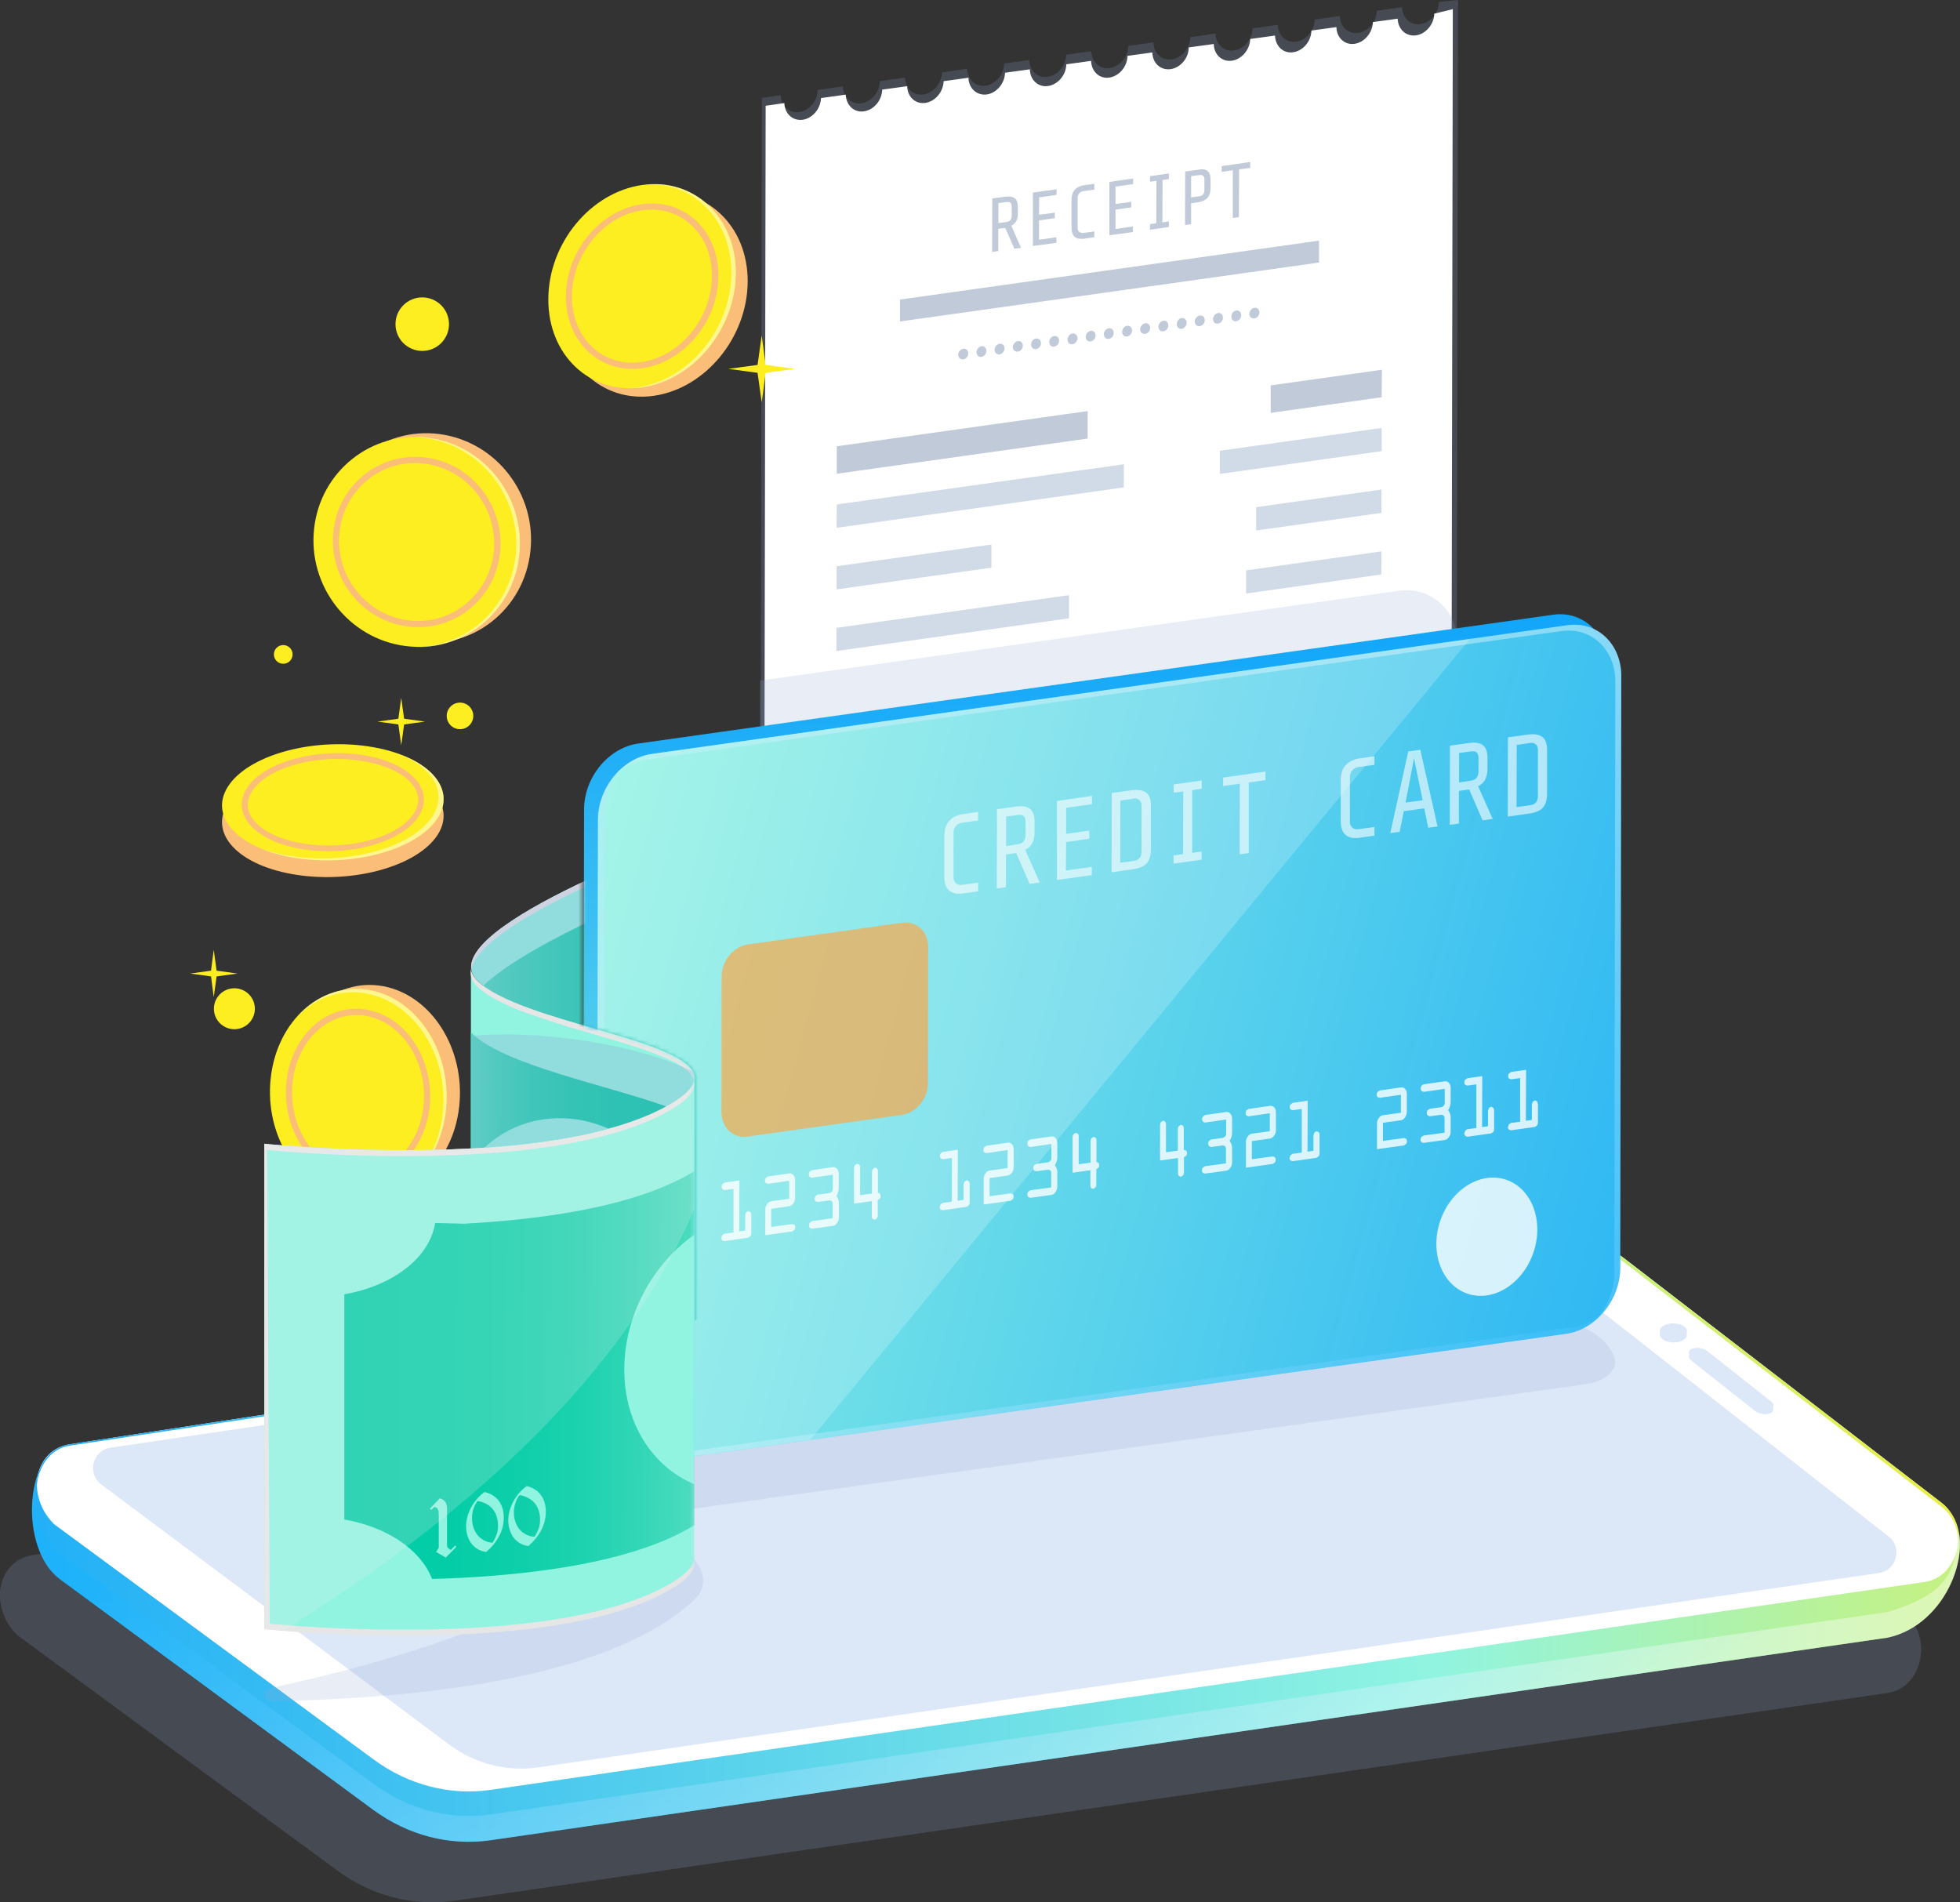 <svg xmlns="http://www.w3.org/2000/svg" width="476" height="462" viewBox="0 0 476 462" fill="none"><rect x="0" y="0" width="476" height="462" fill="#333333" stroke="none"/><g clip-path="url(#clip0_1014_1929)"><path opacity="0.2" d="M110.353 461.607L458.422 411.146C466.928 409.925 469.589 397.321 462.479 391.869L385.537 332.598C376.857 325.925 366.302 323.09 355.877 324.66L7.982 377.651C-0.61 378.959 -2.878 390.037 4.144 397.059L81.74 454.15C90.202 460.43 100.365 463.047 110.353 461.607Z" fill="#93A8D4"></path><path d="M119.208 446.91L458.423 397.713C473.035 394.573 479.883 375.383 473.733 367.358L394.349 317.857C385.669 311.184 375.113 308.349 364.689 309.919L15.66 351.439C6.326 352.573 4.45 375.863 14.482 383.452L90.595 439.495C99.057 445.732 109.176 448.349 119.208 446.91Z" fill="url(#paint0_linear_1014_1929)"></path><path opacity="0.4" d="M458.421 397.713L119.207 446.866C109.218 448.349 99.055 445.688 90.593 439.452L14.48 383.495C9.028 379.352 7.196 370.586 8.069 363.215C8.548 368.798 10.598 374.249 14.568 377.215L90.681 433.215C99.142 439.452 109.305 442.069 119.294 440.629L458.509 391.477C474.822 386.505 474.342 380.486 475.781 372.287C477.395 381.402 470.591 395.14 458.421 397.713Z" fill="url(#paint1_linear_1014_1929)"></path><path d="M119.337 434.654L467.407 384.193C475.912 382.972 478.573 370.368 471.463 364.916L394.522 305.645C385.842 298.972 375.286 296.137 364.862 297.707L16.967 350.741C8.374 352.05 6.106 363.128 13.128 370.15L90.724 427.284C99.186 433.52 109.305 436.137 119.337 434.654Z" fill="white"></path><path d="M130.765 429.203L456.284 382.013C460.602 381.402 462.085 375.863 458.64 373.159L376.856 309.047C370.575 304.118 362.55 301.981 354.655 303.159L26.868 351.614C22.506 352.268 21.067 357.894 24.6 360.511L109.131 423.707C115.325 428.33 123.132 430.336 130.765 429.203Z" fill="#DCE7F7"></path><path d="M460.472 377.913C460.298 376.735 459.687 375.645 458.64 374.773L376.857 310.704C370.576 305.776 362.55 303.639 354.656 304.816L26.869 353.227C24.513 353.576 23.03 355.321 22.681 357.327C22.289 354.798 23.903 352.05 26.869 351.614L354.656 303.159C362.55 301.981 370.576 304.118 376.857 309.047L458.597 373.159C460.21 374.38 460.734 376.212 460.472 377.913Z" fill="#DCE7F7"></path><path d="M409.658 324.224C409.658 325.227 408.175 326.056 406.387 326.012C404.598 326.012 403.115 325.14 403.115 324.137C403.115 323.134 404.598 322.305 406.387 322.349C408.219 322.393 409.658 323.221 409.658 324.224Z" fill="#DCE7F7"></path><path d="M410.879 328.498C410.094 328.76 409.92 329.807 410.574 330.287L426.058 342.542C427.149 343.414 428.632 343.676 429.94 343.196C430.725 342.935 430.9 341.888 430.245 341.408L414.761 329.153C413.671 328.28 412.188 328.062 410.879 328.498Z" fill="#DCE7F7"></path><path d="M409.658 323.308C409.658 324.312 408.175 325.14 406.387 325.097C404.598 325.097 403.115 324.224 403.115 323.221C403.115 322.218 404.598 321.389 406.387 321.433C408.219 321.477 409.658 322.305 409.658 323.308Z" fill="#DCE7F7"></path><path d="M410.879 327.583C410.094 327.844 409.92 328.891 410.574 329.371L426.058 341.626C427.149 342.498 428.632 342.76 429.94 342.28C430.725 342.019 430.9 340.972 430.245 340.492L414.761 328.237C413.671 327.365 412.231 327.146 410.879 327.583Z" fill="#DCE7F7"></path><path d="M409.658 323.308C409.658 323.439 409.614 323.614 409.527 323.745C409.178 322.959 407.913 322.349 406.387 322.349C404.86 322.349 403.551 322.916 403.202 323.701C403.115 323.57 403.115 323.396 403.115 323.265C403.115 322.262 404.598 321.433 406.387 321.433C408.219 321.433 409.658 322.305 409.658 323.308Z" fill="#DCE7F7"></path><path d="M430.681 341.321C430.681 341.452 430.638 341.626 430.551 341.757C430.463 341.626 430.376 341.495 430.245 341.408L414.761 329.196C413.671 328.324 412.188 328.062 410.879 328.542C410.617 328.629 410.399 328.847 410.312 329.065C410.05 328.542 410.268 327.844 410.879 327.626C412.231 327.19 413.671 327.408 414.761 328.28L430.245 340.492C430.551 340.71 430.681 341.016 430.681 341.321Z" fill="#DCE7F7"></path><path d="M475.564 374.075C475.433 370.978 474.125 367.925 471.464 365.875L394.479 306.604C385.799 299.931 375.244 297.097 364.863 298.667L17.186 351.047C11.864 351.701 9.073 356.76 8.855 361.514C8.68 356.411 11.69 351.526 16.968 350.741L364.863 297.707C375.287 296.137 385.799 298.928 394.479 305.645L471.464 364.916C474.43 367.184 475.695 370.673 475.564 374.075Z" fill="url(#paint2_linear_1014_1929)"></path><path opacity="0.2" d="M392.255 330.81C392.255 333.252 389.376 335.52 385.233 336.131L172.727 365.788L169.238 366.312L167.362 366.573C155.542 368.318 144.201 364.044 142.02 356.978C141.192 354.231 144.245 351.439 148.868 350.741L366.826 320.299C378.646 318.555 389.987 322.829 392.124 329.894C392.212 330.199 392.255 330.505 392.255 330.81Z" fill="#93A8D4"></path><g opacity="0.2"><path d="M354.09 0L353.654 246.287L184.592 270.056L185.028 23.77L189.608 23.115C189.695 25.732 191.658 27.564 194.1 27.215C196.543 26.866 198.549 24.511 198.593 21.851L204.7 20.978C204.787 23.595 206.75 25.427 209.192 25.078C211.635 24.729 213.641 22.374 213.685 19.713L219.791 18.841C219.835 21.458 221.798 23.29 224.284 22.941C226.726 22.592 228.689 20.237 228.777 17.576L234.883 16.704C234.97 19.321 236.933 21.153 239.376 20.804C241.818 20.455 243.825 18.1 243.868 15.439L249.975 14.567C250.018 17.184 251.981 19.016 254.424 18.667C256.866 18.318 258.873 15.963 258.916 13.302L265.023 12.43C265.11 15.047 267.073 16.878 269.515 16.53C271.958 16.181 273.964 13.825 274.008 11.165L280.115 10.293C280.158 12.91 282.121 14.741 284.607 14.393C287.05 14.044 289.013 11.688 289.1 9.028L295.206 8.156C295.25 10.773 297.256 12.604 299.699 12.255C302.141 11.906 304.148 9.551 304.192 6.891L310.298 6.019C310.385 8.636 312.348 10.467 314.791 10.118C317.233 9.769 319.24 7.414 319.283 4.754L325.39 3.882C325.433 6.498 327.396 8.33 329.882 7.981C332.325 7.632 334.288 5.277 334.375 2.617L340.481 1.745C340.569 4.361 342.531 6.193 344.974 5.844C347.417 5.495 349.423 3.14 349.467 0.48L354.09 0Z" fill="#93A8D4"></path></g><path d="M352.825 2.224L352.389 245.283L185.508 268.748L185.944 25.688L190.48 25.034C190.567 27.607 192.487 29.396 194.929 29.09C197.328 28.741 199.291 26.43 199.378 23.813L205.397 22.984C205.485 25.558 207.404 27.389 209.803 27.04C212.245 26.692 214.165 24.38 214.252 21.763L220.315 20.934C220.358 23.508 222.321 25.34 224.72 24.991C227.119 24.642 229.082 22.33 229.169 19.713L235.188 18.885C235.276 21.458 237.195 23.246 239.637 22.941C242.036 22.592 243.999 20.28 244.086 17.663L250.106 16.835C250.149 19.408 252.112 21.24 254.511 20.891C256.954 20.542 258.916 18.187 258.96 15.614L264.979 14.785C265.067 17.358 266.986 19.19 269.385 18.841C271.827 18.492 273.746 16.181 273.834 13.564L279.853 12.735C279.897 15.308 281.859 17.14 284.302 16.791C286.701 16.442 288.664 14.131 288.707 11.514L294.77 10.685C294.814 13.258 296.777 15.09 299.176 14.741C301.575 14.393 303.537 12.081 303.625 9.464L309.644 8.635C309.731 11.209 311.65 13.04 314.049 12.691C316.492 12.343 318.411 10.031 318.498 7.414L324.561 6.586C324.605 9.159 326.567 10.991 328.966 10.642C331.365 10.293 333.328 7.981 333.415 5.364L339.435 4.536C339.522 7.109 341.441 8.897 343.884 8.592C346.283 8.243 348.245 5.931 348.333 3.315L352.825 2.224Z" fill="white"></path><path d="M272.96 112.741L272.917 118.367L203.172 128.181L203.215 122.511L272.96 112.741Z" fill="#D1DBE8"></path><path d="M335.551 103.931V109.558L296.252 115.097V109.47L335.551 103.931Z" fill="#D1DBE8"></path><path d="M240.77 132.237V137.863L203.172 143.14V137.514L240.77 132.237Z" fill="#D1DBE8"></path><path d="M335.508 118.891V124.561L305.062 128.835V123.165L335.508 118.891Z" fill="#D1DBE8"></path><path d="M259.614 144.536V150.162L203.129 158.1V152.473L259.614 144.536Z" fill="#D1DBE8"></path><path d="M335.509 133.894L335.465 139.52L302.621 144.143V138.517L335.509 133.894Z" fill="#D1DBE8"></path><path d="M282.557 77.894C283.211 77.807 283.735 78.287 283.735 79.028C283.735 79.726 283.212 80.38 282.514 80.467C281.859 80.554 281.336 80.075 281.336 79.333C281.336 78.635 281.903 77.981 282.557 77.894Z" fill="#C0CAD8"></path><path d="M286.963 77.24C287.617 77.153 288.184 77.632 288.184 78.374C288.184 79.072 287.661 79.726 286.963 79.857C286.309 79.944 285.785 79.464 285.785 78.723C285.785 78.025 286.309 77.327 286.963 77.24Z" fill="#C0CAD8"></path><path d="M291.411 76.629C292.066 76.542 292.589 77.022 292.589 77.763C292.589 78.461 292.066 79.115 291.368 79.202C290.714 79.29 290.146 78.81 290.146 78.069C290.19 77.371 290.713 76.716 291.411 76.629Z" fill="#C0CAD8"></path><path d="M295.817 76.019C296.471 75.931 296.995 76.411 296.995 77.153C296.995 77.85 296.471 78.505 295.773 78.592C295.075 78.679 294.596 78.199 294.596 77.458C294.639 76.76 295.163 76.106 295.817 76.019Z" fill="#C0CAD8"></path><path d="M300.223 75.408C300.877 75.321 301.444 75.801 301.444 76.542C301.444 77.24 300.92 77.894 300.223 78.025C299.568 78.112 299.045 77.632 299.045 76.891C299.045 76.15 299.568 75.495 300.223 75.408Z" fill="#C0CAD8"></path><path d="M304.671 74.754C305.325 74.667 305.849 75.146 305.849 75.888C305.849 76.586 305.325 77.24 304.628 77.327C303.973 77.414 303.406 76.934 303.406 76.193C303.45 75.539 303.973 74.841 304.671 74.754Z" fill="#C0CAD8"></path><path d="M320.33 58.442V63.763L218.57 78.068V72.748L320.33 58.442Z" fill="#C0CAD8"></path><path d="M296.122 173.234L296.078 183.352L242.385 190.897V180.779L296.122 173.234Z" fill="#C0CAD8"></path><path d="M264.151 99.832V106.505L203.217 115.053V108.38L264.151 99.832Z" fill="#C0CAD8"></path><path d="M335.597 89.8L335.553 96.473L308.598 100.268V93.595L335.597 89.8Z" fill="#C0CAD8"></path><path d="M233.968 84.698C234.622 84.611 235.146 85.09 235.146 85.832C235.146 86.529 234.622 87.184 233.924 87.271C233.27 87.358 232.703 86.878 232.703 86.137C232.747 85.439 233.27 84.785 233.968 84.698Z" fill="#C0CAD8"></path><path d="M238.374 84.087C239.028 84 239.551 84.48 239.551 85.221C239.551 85.919 239.028 86.573 238.33 86.66C237.676 86.748 237.152 86.268 237.152 85.526C237.152 84.829 237.719 84.174 238.374 84.087Z" fill="#C0CAD8"></path><path d="M242.778 83.477C243.432 83.389 243.956 83.869 243.956 84.611C243.956 85.308 243.432 85.963 242.734 86.05C242.08 86.137 241.557 85.657 241.557 84.916C241.557 84.218 242.124 83.564 242.778 83.477Z" fill="#C0CAD8"></path><path d="M247.228 82.822C247.882 82.735 248.405 83.215 248.405 83.956C248.405 84.654 247.882 85.308 247.184 85.396C246.53 85.483 245.963 85.003 245.963 84.262C246.007 83.607 246.53 82.953 247.228 82.822Z" fill="#C0CAD8"></path><path d="M251.633 82.212C252.288 82.124 252.811 82.604 252.811 83.346C252.811 84.043 252.288 84.698 251.59 84.785C250.936 84.872 250.412 84.392 250.412 83.651C250.412 82.953 250.936 82.299 251.633 82.212Z" fill="#C0CAD8"></path><path d="M256.038 81.601C256.692 81.514 257.215 81.994 257.215 82.735C257.215 83.433 256.692 84.087 255.994 84.174C255.34 84.262 254.816 83.782 254.816 83.04C254.816 82.343 255.383 81.688 256.038 81.601Z" fill="#C0CAD8"></path><path d="M260.443 80.991C261.098 80.903 261.665 81.383 261.665 82.124C261.665 82.822 261.141 83.477 260.443 83.607C259.789 83.695 259.266 83.215 259.266 82.473C259.266 81.732 259.789 81.078 260.443 80.991Z" fill="#C0CAD8"></path><path d="M264.893 80.336C265.547 80.249 266.071 80.729 266.071 81.47C266.071 82.168 265.547 82.822 264.85 82.91C264.195 82.997 263.672 82.517 263.672 81.776C263.672 81.121 264.195 80.467 264.893 80.336Z" fill="#C0CAD8"></path><path d="M269.297 79.726C269.952 79.639 270.475 80.118 270.475 80.86C270.475 81.558 269.952 82.212 269.254 82.299C268.6 82.386 268.076 81.906 268.076 81.165C268.076 80.467 268.643 79.813 269.297 79.726Z" fill="#C0CAD8"></path><path d="M273.703 79.115C274.357 79.028 274.924 79.508 274.924 80.249C274.924 80.947 274.401 81.601 273.703 81.732C273.049 81.819 272.525 81.34 272.525 80.598C272.525 79.857 273.049 79.202 273.703 79.115Z" fill="#C0CAD8"></path><path d="M278.152 78.505C278.806 78.417 279.329 78.897 279.329 79.639C279.329 80.336 278.806 80.991 278.108 81.078C277.454 81.165 276.887 80.685 276.887 79.944C276.93 79.246 277.454 78.592 278.152 78.505Z" fill="#C0CAD8"></path><path d="M245.612 54.822L247.968 60.187L246.354 60.405L244.129 55.346L242.428 55.564V60.972L240.945 61.19L240.989 48.193L244.217 47.757C245.176 47.626 245.918 47.757 246.441 48.15C246.965 48.542 247.183 49.24 247.183 50.243V52.031C247.183 53.34 246.659 54.299 245.612 54.822ZM244.435 53.907C244.871 53.863 245.176 53.688 245.394 53.427C245.569 53.209 245.7 52.816 245.7 52.336V50.199C245.7 49.72 245.612 49.414 245.394 49.24C245.176 49.065 244.871 48.978 244.435 49.065L242.472 49.327V54.168L244.435 53.907Z" fill="#C0CAD8"></path><path d="M256.603 45.969V47.321L252.372 47.931L252.329 52.162L256.167 51.639V52.991L252.329 53.514V58.224L256.56 57.614V58.966L250.846 59.751V46.754L256.603 45.969Z" fill="#C0CAD8"></path><path d="M265.764 44.66V46.056L263.147 46.405C262.711 46.449 262.362 46.667 262.1 46.972C261.838 47.277 261.708 47.626 261.708 48.019V55.389C261.708 55.782 261.838 56.087 262.1 56.305C262.362 56.523 262.711 56.611 263.147 56.567L265.764 56.218V57.614L263.321 57.963C262.318 58.093 261.533 57.963 261.01 57.526C260.486 57.09 260.225 56.305 260.225 55.258V48.586C260.225 47.539 260.486 46.71 261.01 46.1C261.533 45.489 262.318 45.14 263.321 44.966L265.764 44.66Z" fill="#C0CAD8"></path><path d="M275.185 43.352V44.704L270.911 45.315V49.545L274.749 49.022V50.374L270.911 50.897V55.607L275.142 54.997V56.349L269.428 57.134V44.181L275.185 43.352Z" fill="#C0CAD8"></path><path d="M283.865 42.131V43.483L282.338 43.701L282.295 53.994L283.865 53.776V55.128L279.285 55.782V54.43L280.812 54.212L280.855 43.919L279.285 44.137V42.785L283.865 42.131Z" fill="#C0CAD8"></path><path d="M293.243 41.52C293.767 41.913 293.985 42.611 293.985 43.614V45.751C293.985 46.754 293.723 47.539 293.243 48.062C292.72 48.586 292.022 48.978 291.062 49.109L289.274 49.371V54.43L287.791 54.648L287.835 41.651L291.062 41.215C292.022 40.997 292.763 41.128 293.243 41.52ZM292.502 46.1V43.657C292.502 43.178 292.415 42.872 292.196 42.698C291.978 42.523 291.673 42.436 291.237 42.523L289.274 42.785V47.931L291.237 47.67C291.673 47.626 291.978 47.452 292.196 47.19C292.371 46.972 292.502 46.579 292.502 46.1Z" fill="#C0CAD8"></path><path d="M303.625 39.34V40.779L300.92 41.128L300.877 52.729L299.394 52.947V41.346L296.689 41.738V40.343L303.625 39.34Z" fill="#C0CAD8"></path><path d="M213.597 205.333L213.554 223.258L208.102 224.044V206.075L213.597 205.333Z" fill="#718699"></path><path d="M221.623 204.199L221.579 222.124L216.127 222.909L216.171 204.941L221.623 204.199Z" fill="#718699"></path><path d="M229.648 203.065L229.605 220.991L224.152 221.776L224.196 203.807L229.648 203.065Z" fill="#718699"></path><path d="M245.699 200.797V218.766L240.203 219.508L232.178 220.642L232.221 202.716L240.247 201.582L245.699 200.797Z" fill="#718699"></path><path d="M253.77 199.663L253.726 217.632L248.23 218.374L248.274 200.449L253.77 199.663Z" fill="#718699"></path><path d="M261.795 198.53L261.752 216.498L256.256 217.24L256.299 199.315L261.795 198.53Z" fill="#718699"></path><path d="M269.82 197.396L269.776 215.364L264.324 216.149L264.368 198.181L269.82 197.396Z" fill="#718699"></path><path d="M275.229 196.654L275.185 214.579L272.438 214.972L272.481 197.047L275.229 196.654Z" fill="#718699"></path><path d="M279.242 196.087V214.012L276.494 214.405V196.48L279.242 196.087Z" fill="#718699"></path><path d="M283.254 195.52L283.21 213.489L280.506 213.838V195.913L283.254 195.52Z" fill="#718699"></path><path d="M291.586 194.343V212.311L284.52 213.271V195.346L291.586 194.343Z" fill="#718699"></path><path d="M298.172 193.427V211.352L292.676 212.137L292.719 194.212L298.172 193.427Z" fill="#718699"></path><path d="M306.241 192.293L306.197 210.262L300.701 211.003L300.745 193.078L306.241 192.293Z" fill="#718699"></path><path d="M314.266 191.159L314.222 209.128L308.727 209.869L308.77 191.944L314.266 191.159Z" fill="#718699"></path><path d="M330.319 188.891L330.275 206.86L324.823 207.645L316.754 208.735L316.798 190.81L324.823 189.676L330.319 188.891Z" fill="#718699"></path><path opacity="0.2" d="M353.827 155.526V313.539L184.547 337.352V165.296L339.913 143.445C347.285 142.442 353.827 148.112 353.827 155.526Z" fill="#93A8D4"></path><path d="M377.207 149.29C384.448 148.287 390.336 153.826 390.336 161.676L390.074 305.34C390.074 313.19 384.142 320.386 376.902 321.389L154.713 352.617C147.429 353.62 141.541 348.125 141.584 340.274L141.846 196.611C141.846 188.76 147.778 181.564 155.062 180.561L377.207 149.29Z" fill="url(#paint3_linear_1014_1929)"></path><path d="M380.609 151.819C387.85 150.816 393.738 156.355 393.738 164.206L393.477 307.869C393.477 315.72 387.545 322.916 380.304 323.919L158.115 355.146C150.831 356.149 144.943 350.654 144.987 342.804L145.248 199.14C145.248 191.29 151.18 184.093 158.464 183.09L380.609 151.819Z" fill="url(#paint4_linear_1014_1929)"></path><g opacity="0.6"><path d="M237.544 197.178V199.271L233.662 199.794C233.051 199.882 232.528 200.143 232.135 200.623C231.743 201.059 231.568 201.583 231.568 202.15V213.097C231.568 213.664 231.743 214.1 232.135 214.492C232.528 214.841 233.051 214.972 233.662 214.885L237.544 214.361V216.455L233.924 216.978C232.441 217.196 231.307 216.935 230.521 216.28C229.736 215.626 229.344 214.492 229.344 212.922V203.022C229.344 201.452 229.736 200.231 230.521 199.358C231.307 198.486 232.441 197.919 233.924 197.701L237.544 197.178Z" fill="white"></path><path d="M248.972 206.38L252.505 214.318L250.062 214.667L246.791 207.165L244.305 207.514V215.452L242.08 215.757L242.124 196.523L246.878 195.869C248.317 195.651 249.408 195.869 250.149 196.436C250.891 197.003 251.24 198.05 251.24 199.533V202.15C251.283 204.243 250.498 205.639 248.972 206.38ZM247.183 205.028C247.838 204.941 248.317 204.723 248.579 204.33C248.884 203.981 249.059 203.458 249.059 202.76V199.62C249.059 198.922 248.928 198.442 248.623 198.181C248.317 197.919 247.881 197.832 247.227 197.919L244.348 198.312V205.464L247.183 205.028Z" fill="white"></path><path d="M265.197 193.296V195.302L258.916 196.174V202.498L264.543 201.713V203.676L258.916 204.505L258.872 211.396L265.153 210.523V212.53L256.691 213.707V194.517L265.197 193.296Z" fill="white"></path><path d="M278.326 192.467C279.067 193.034 279.503 194.037 279.503 195.564V206.162C279.503 207.732 279.154 208.91 278.5 209.651C277.846 210.393 276.712 210.872 275.185 211.09L269.951 211.832L269.995 192.598L274.924 191.9C276.363 191.726 277.541 191.9 278.326 192.467ZM277.235 206.773V195.651C277.235 195.041 277.061 194.604 276.712 194.299C276.363 193.994 275.927 193.863 275.36 193.95L272.088 194.43L272.045 209.52L275.273 209.084C275.927 208.997 276.407 208.779 276.712 208.43C277.104 207.994 277.235 207.47 277.235 206.773Z" fill="white"></path><path d="M291.848 189.545V191.551L289.536 191.9V207.121L291.804 206.773V208.779L285 209.738V207.732L287.312 207.427L287.355 192.206L285.044 192.511V190.505L291.848 189.545Z" fill="white"></path><path d="M307.333 187.365V189.458L303.276 190.025V207.165L301.052 207.47L301.096 190.33L297.039 190.897V188.847L307.333 187.365Z" fill="white"></path><path d="M333.808 183.657V185.751L329.926 186.274C329.315 186.361 328.792 186.623 328.399 187.103C328.006 187.539 327.832 188.062 327.832 188.629V199.576C327.832 200.143 328.006 200.579 328.399 200.972C328.792 201.321 329.315 201.452 329.926 201.365L333.808 200.841V202.935L330.187 203.458C328.704 203.676 327.57 203.414 326.785 202.76C326 202.106 325.607 200.972 325.607 199.402V189.502C325.607 187.931 326 186.71 326.785 185.838C327.57 184.966 328.704 184.399 330.187 184.181L333.808 183.657Z" fill="white"></path><path d="M344.931 182.087L349.118 200.71L346.85 201.016L345.89 196.305L340.918 197.003L339.915 202.019L337.646 202.324L342.008 182.48L344.931 182.087ZM341.354 194.91L345.498 194.343L343.404 184.137L341.354 194.91Z" fill="white"></path><path d="M358.976 190.941L362.509 198.878L360.066 199.227L356.795 191.726L354.308 192.075V200.012L352.084 200.318L352.128 181.084L356.882 180.43C358.321 180.212 359.412 180.43 360.153 180.997C360.895 181.564 361.244 182.611 361.244 184.093V186.71C361.244 188.804 360.502 190.199 358.976 190.941ZM357.187 189.589C357.842 189.502 358.321 189.283 358.583 188.891C358.888 188.542 359.063 188.019 359.063 187.321V184.181C359.063 183.483 358.932 183.003 358.627 182.741C358.321 182.48 357.885 182.392 357.231 182.48L354.352 182.872V190.025L357.187 189.589Z" fill="white"></path><path d="M374.546 178.947C375.288 179.514 375.724 180.517 375.724 182.044V192.642C375.724 194.212 375.375 195.389 374.721 196.131C374.067 196.872 372.933 197.352 371.406 197.57L366.172 198.312L366.215 179.078L371.144 178.38C372.627 178.206 373.761 178.38 374.546 178.947ZM373.5 193.252V182.131C373.5 181.52 373.325 181.084 372.976 180.779C372.627 180.474 372.191 180.343 371.624 180.43L368.353 180.91L368.309 196L371.537 195.564C372.191 195.477 372.671 195.259 372.976 194.91C373.325 194.474 373.5 193.95 373.5 193.252Z" fill="white"></path></g><path opacity="0.4" d="M389.202 318.86C386.934 321.52 383.75 323.439 380.304 323.875L158.116 355.103C150.831 356.106 144.943 350.567 144.987 342.716L145.248 199.053C145.292 194.168 147.56 189.545 151.049 186.492C148.432 189.458 146.819 193.383 146.819 197.526L146.557 341.19C146.557 349.04 152.445 354.579 159.729 353.533L381.918 322.305C384.535 322 387.065 320.735 389.202 318.86Z" fill="url(#paint5_linear_1014_1929)"></path><path opacity="0.4" d="M393.738 164.206L393.476 307.869C393.432 312.754 391.164 317.421 387.631 320.473C390.292 317.464 391.993 313.452 392.037 309.265L392.298 165.601C392.342 157.751 386.453 152.212 379.169 153.259L156.981 184.486C154.276 184.835 151.747 186.1 149.609 187.975C151.877 185.358 154.974 183.526 158.42 183.09L380.609 151.863C387.849 150.773 393.738 156.312 393.738 164.206Z" fill="url(#paint6_linear_1014_1929)"></path><path opacity="0.7" d="M219.092 224.087L181.625 229.364C178.135 229.844 175.256 233.333 175.256 237.128L175.213 270.056C175.213 273.85 178.048 276.511 181.537 276.031L219.005 270.754C222.538 270.274 225.373 266.785 225.373 262.991L225.417 230.062C225.46 226.268 222.625 223.607 219.092 224.087Z" fill="#F7931E"></path><path opacity="0.8" d="M372.402 304.191C375 296.552 372.041 288.637 365.793 286.511C359.544 284.386 352.372 288.856 349.773 296.495C347.175 304.134 350.134 312.05 356.383 314.175C362.631 316.3 369.803 311.83 372.402 304.191Z" fill="white"></path><g opacity="0.8"><path d="M352.302 267.57V264.212C352.302 263.732 352.172 263.296 351.866 262.991C351.604 262.642 351.256 262.555 350.863 262.598L345.716 263.34L345.236 263.688C345.105 263.863 345.018 264.125 345.018 264.343C345.018 264.604 345.105 264.779 345.236 264.953L345.716 265.171L350.863 264.43V267.875C350.863 268.137 350.776 268.355 350.645 268.53L350.121 268.879L347.199 269.271L346.719 269.62C346.545 269.794 346.501 270.056 346.501 270.274C346.501 270.536 346.588 270.71 346.719 270.885L347.199 271.103L350.121 270.71L350.601 270.928C350.732 271.059 350.819 271.277 350.819 271.539V275.072L345.716 275.769L345.193 276.118C345.062 276.293 344.975 276.555 344.975 276.773C344.975 277.034 345.062 277.209 345.193 277.383L345.716 277.558L350.819 276.86C351.212 276.816 351.561 276.598 351.866 276.162C352.172 275.769 352.302 275.333 352.302 274.854V271.321C352.302 270.667 352.084 270.1 351.692 269.62C352.084 269.009 352.302 268.312 352.302 267.57Z" fill="white"></path><path d="M191.658 284.972L186.511 285.713L185.988 286.062C185.857 286.237 185.77 286.498 185.77 286.717C185.77 286.978 185.857 287.153 185.988 287.327L186.511 287.502L191.658 286.76V291.121L187.296 291.732C186.904 291.776 186.555 291.994 186.293 292.43C185.988 292.822 185.857 293.259 185.857 293.782V299.975L192.399 299.059L192.923 298.71C193.054 298.536 193.141 298.274 193.141 298.056C193.141 297.794 193.054 297.62 192.923 297.445L192.399 297.271L187.296 297.969V293.564L191.658 292.953C192.05 292.91 192.399 292.648 192.661 292.255C192.966 291.863 193.097 291.427 193.097 290.903V286.542C193.097 286.062 192.966 285.626 192.661 285.321C192.356 285.016 192.05 284.885 191.658 284.972Z" fill="white"></path><path d="M299.218 275.028V271.67C299.218 271.19 299.088 270.754 298.782 270.449C298.521 270.1 298.172 270.013 297.779 270.056L292.632 270.798L292.152 271.146C292.021 271.321 291.934 271.583 291.934 271.801C291.934 272.062 292.021 272.237 292.152 272.411L292.632 272.629L297.779 271.888V275.333C297.779 275.595 297.692 275.813 297.561 275.988L297.038 276.336L294.115 276.729L293.635 277.078C293.461 277.252 293.417 277.514 293.417 277.732C293.417 277.994 293.504 278.168 293.635 278.343L294.115 278.561L297.038 278.168L297.517 278.386C297.648 278.517 297.735 278.735 297.735 278.997V282.53L292.632 283.227L292.109 283.576C291.978 283.751 291.891 284.013 291.891 284.231C291.891 284.492 291.978 284.667 292.109 284.841L292.632 285.016L297.735 284.318C298.128 284.274 298.477 284.056 298.782 283.62C299.088 283.227 299.218 282.791 299.218 282.312V278.779C299.218 278.125 299 277.558 298.608 277.078C299.044 276.467 299.218 275.77 299.218 275.028Z" fill="white"></path><path d="M308.379 268.573L303.232 269.315L302.708 269.664C302.577 269.838 302.49 270.1 302.49 270.318C302.49 270.536 302.577 270.754 302.708 270.928L303.232 271.103L308.379 270.361V274.723L304.017 275.333C303.624 275.377 303.275 275.595 303.014 276.031C302.708 276.424 302.577 276.86 302.577 277.383V283.576L309.12 282.66L309.6 282.311C309.774 282.137 309.818 281.875 309.818 281.657C309.818 281.396 309.731 281.221 309.6 281.047L309.12 280.829L304.017 281.526V277.121L308.379 276.511C308.771 276.467 309.12 276.206 309.425 275.813C309.731 275.421 309.862 274.984 309.862 274.461V270.1C309.862 269.62 309.731 269.184 309.425 268.878C309.12 268.617 308.771 268.486 308.379 268.573Z" fill="white"></path><path d="M244.697 277.514L239.55 278.256L239.027 278.604C238.896 278.779 238.809 279.041 238.809 279.259C238.809 279.52 238.896 279.695 239.027 279.869L239.55 280.044L244.697 279.302V283.664L240.335 284.274C239.943 284.318 239.594 284.536 239.332 284.972C239.027 285.365 238.896 285.801 238.896 286.324V292.517L245.438 291.601L245.962 291.252C246.093 291.078 246.18 290.816 246.18 290.598C246.18 290.337 246.093 290.162 245.962 289.988L245.438 289.813L240.335 290.511V286.106L244.697 285.495C245.09 285.452 245.438 285.19 245.744 284.798C246.049 284.405 246.18 283.969 246.18 283.446V279.084C246.18 278.604 246.049 278.168 245.744 277.863C245.438 277.558 245.09 277.427 244.697 277.514Z" fill="white"></path><path d="M340.218 264.081L335.072 264.822L334.548 265.171C334.417 265.346 334.33 265.607 334.33 265.826C334.33 266.087 334.417 266.262 334.548 266.436L335.072 266.611L340.218 265.869V270.23L335.857 270.841C335.464 270.885 335.115 271.103 334.853 271.539C334.548 271.931 334.417 272.368 334.417 272.891V279.084L340.96 278.168L341.483 277.819C341.614 277.645 341.701 277.383 341.701 277.165C341.701 276.903 341.614 276.729 341.483 276.554L340.96 276.38L335.857 277.078V272.673L340.218 272.062C340.611 272.019 340.96 271.757 341.222 271.364C341.527 270.972 341.658 270.536 341.658 270.012V265.651C341.658 265.171 341.527 264.735 341.222 264.43C340.96 264.125 340.611 264.037 340.218 264.081Z" fill="white"></path><path d="M362.116 268.748L361.593 269.097L361.375 269.751V273.502L359.935 273.72L359.979 261.333L356.359 261.857L355.835 262.206C355.704 262.38 355.617 262.642 355.617 262.86C355.617 263.122 355.704 263.296 355.835 263.47L356.359 263.645L358.54 263.34V273.938L356.315 274.243L355.835 274.592L355.617 275.246C355.617 275.508 355.704 275.682 355.835 275.857L356.315 276.075L362.16 275.246L362.64 274.897C362.814 274.723 362.858 274.461 362.858 274.243V269.62C362.858 269.358 362.771 269.184 362.64 269.009L362.116 268.748Z" fill="white"></path><path d="M373.237 267.439L372.757 267.221L372.234 267.57L372.016 268.224V271.975L370.577 272.193L370.62 259.807L367 260.33L366.477 260.679C366.346 260.854 366.258 261.115 366.258 261.333C366.258 261.595 366.346 261.769 366.477 261.944L367 262.118L369.181 261.813V272.411L366.956 272.717L366.433 273.065L366.215 273.72C366.215 273.981 366.302 274.156 366.433 274.33L366.956 274.505L372.801 273.676L373.281 273.327C373.412 273.153 373.499 272.891 373.499 272.673V268.05C373.455 267.832 373.368 267.614 373.237 267.439Z" fill="white"></path><path d="M234.752 286.629L234.228 286.978L234.01 287.632V291.383L232.571 291.601L232.614 279.215L228.994 279.738L228.471 280.087C228.34 280.262 228.253 280.523 228.253 280.741C228.253 281.003 228.34 281.178 228.471 281.352L228.994 281.526L231.175 281.221V291.819L228.95 292.125L228.427 292.474L228.209 293.128C228.209 293.389 228.296 293.564 228.427 293.738L228.95 293.913L234.752 293.084L235.275 292.735C235.406 292.561 235.493 292.299 235.493 292.081V287.458C235.493 287.196 235.406 287.022 235.275 286.847L234.752 286.629Z" fill="white"></path><path d="M181.713 294.087L181.189 294.436L180.971 295.09V298.841L179.532 299.059L179.575 286.673L175.955 287.196L175.475 287.545C175.301 287.72 175.257 287.981 175.257 288.199C175.257 288.461 175.344 288.636 175.475 288.81L175.955 289.028L178.136 288.723V299.321L175.911 299.626L175.388 299.975L175.17 300.629C175.17 300.891 175.257 301.066 175.388 301.24L175.911 301.414L181.713 300.586L182.236 300.237C182.367 300.062 182.454 299.801 182.454 299.583V294.96C182.454 294.698 182.367 294.523 182.236 294.349L181.713 294.087Z" fill="white"></path><path d="M319.675 274.723L319.195 275.072L318.977 275.726V279.477L317.538 279.695L317.581 267.308L313.961 267.832L313.437 268.181C313.307 268.355 313.219 268.617 313.219 268.835C313.219 269.097 313.307 269.271 313.437 269.446L313.961 269.62L316.142 269.315V279.913L313.917 280.218L313.394 280.567L313.176 281.221C313.176 281.483 313.263 281.657 313.394 281.832L313.917 282.006L319.718 281.178L320.242 280.829C320.373 280.654 320.46 280.393 320.46 280.175V275.551C320.46 275.29 320.373 275.115 320.242 274.941L319.675 274.723Z" fill="white"></path><path d="M287.486 279.215V273.938C287.486 273.676 287.399 273.502 287.268 273.327L286.745 273.153L286.265 273.502C286.134 273.676 286.047 273.938 286.047 274.156V279.433L283.168 279.826V272.978C283.168 272.717 283.081 272.542 282.95 272.368L282.47 272.15L281.947 272.498C281.816 272.717 281.729 272.935 281.729 273.196V281.832L286.09 281.221V284.972C286.09 285.234 286.178 285.408 286.308 285.583L286.788 285.801L287.312 285.452C287.442 285.277 287.53 285.016 287.53 284.798V281.047L288.053 280.698C288.184 280.523 288.271 280.262 288.271 280.044C288.271 279.782 288.184 279.607 288.053 279.433L287.486 279.215Z" fill="white"></path><path d="M266.287 282.181V276.903C266.287 276.642 266.2 276.467 266.069 276.293L265.59 276.075L265.066 276.424C264.935 276.598 264.848 276.86 264.848 277.078V282.355L261.969 282.748V275.9C261.969 275.639 261.882 275.464 261.751 275.29L261.228 275.115L260.704 275.464C260.574 275.682 260.486 275.9 260.486 276.162V284.797L264.804 284.187V287.938C264.804 288.199 264.892 288.374 265.023 288.548L265.546 288.723L266.026 288.374C266.2 288.199 266.244 287.938 266.244 287.72V283.969L266.724 283.62C266.898 283.445 266.942 283.184 266.942 282.966C266.942 282.704 266.855 282.53 266.724 282.355L266.287 282.181Z" fill="white"></path><path d="M256.778 280.96V277.601C256.778 277.121 256.647 276.685 256.342 276.38C256.08 276.031 255.731 275.944 255.339 275.988L250.192 276.729L249.712 277.078C249.538 277.252 249.494 277.514 249.494 277.732C249.494 277.994 249.581 278.168 249.712 278.343L250.192 278.561L255.339 277.819V281.265C255.339 281.526 255.252 281.745 255.121 281.919L254.597 282.268L251.675 282.66L251.152 283.009C251.021 283.184 250.934 283.445 250.934 283.664C250.934 283.925 251.021 284.1 251.152 284.274L251.675 284.449L254.554 284.056L255.077 284.231C255.208 284.361 255.295 284.579 255.295 284.841V288.374L250.192 289.072L249.712 289.421C249.581 289.595 249.494 289.857 249.494 290.075C249.494 290.336 249.581 290.511 249.712 290.685L250.192 290.903L255.295 290.206C255.688 290.162 256.037 289.944 256.342 289.508C256.604 289.115 256.778 288.679 256.778 288.199V284.667C256.778 284.012 256.56 283.445 256.168 282.966C256.56 282.399 256.778 281.745 256.778 280.96Z" fill="white"></path><path d="M213.205 289.639V284.361C213.205 284.1 213.118 283.925 212.987 283.751L212.508 283.533L211.984 283.925C211.853 284.1 211.766 284.361 211.766 284.579V289.857L208.887 290.249V283.402C208.887 283.14 208.8 282.966 208.669 282.791L208.146 282.617L207.622 282.966C207.492 283.184 207.404 283.402 207.404 283.664V292.299L211.722 291.688V295.439C211.722 295.701 211.81 295.875 211.941 296.05L212.464 296.224L212.944 295.875C213.118 295.701 213.162 295.439 213.162 295.221V291.47L213.642 291.121C213.772 290.947 213.86 290.685 213.86 290.467C213.86 290.206 213.772 290.031 213.642 289.857L213.205 289.639Z" fill="white"></path><path d="M203.696 288.417V285.059C203.696 284.579 203.565 284.143 203.26 283.838C202.998 283.489 202.649 283.402 202.257 283.446L197.11 284.187L196.63 284.536C196.456 284.71 196.412 284.972 196.412 285.19C196.412 285.452 196.499 285.626 196.63 285.801L197.11 286.019L202.257 285.277V288.723C202.257 288.984 202.17 289.203 202.039 289.377L201.515 289.726L198.593 290.118L198.07 290.467C197.939 290.642 197.852 290.903 197.852 291.122C197.852 291.383 197.939 291.558 198.07 291.732L198.593 291.907L201.472 291.514L201.995 291.689C202.126 291.819 202.213 292.037 202.213 292.299V295.832L197.154 296.573L196.674 296.922C196.543 297.097 196.456 297.358 196.456 297.576C196.456 297.838 196.543 298.013 196.674 298.187L197.154 298.405L202.257 297.707C202.649 297.664 202.998 297.446 203.304 297.009C203.565 296.617 203.74 296.181 203.74 295.701V292.168C203.74 291.514 203.522 290.947 203.129 290.467C203.478 289.857 203.696 289.203 203.696 288.417Z" fill="white"></path></g><path opacity="0.2" d="M357.011 155.134L196.76 349.695L158.071 355.146C150.787 356.149 144.898 350.654 144.898 342.76L145.16 199.097C145.16 191.246 151.092 184.05 158.333 183.047L357.011 155.134Z" fill="white"></path><path opacity="0.2" d="M169.761 380.442C171.374 382.972 170.982 386.33 168.757 388.38C155.759 400.723 126.405 411.975 66.081 413.153C66.081 413.153 66.081 413.153 66.038 413.153C65.034 413.153 64.206 412.455 64.162 411.583C64.162 410.667 64.991 410.1 65.994 409.882C130.897 395.925 150.961 377.259 158.9 368.492C160.426 366.791 163.61 372.897 164.134 371.589L169.761 380.442Z" fill="#93A8D4"></path><path d="M92.951 239.483C104.727 241.62 113.015 254.617 111.532 268.617C110.049 282.573 99.275 292.168 87.542 290.075C75.765 287.938 67.478 274.941 68.961 260.985C70.444 246.985 81.174 237.39 92.951 239.483Z" fill="#FABE78"></path><path d="M89.722 240.442C101.499 242.58 109.786 255.576 108.303 269.576C106.82 283.533 96.046 293.128 84.313 291.034C72.537 288.897 64.249 275.9 65.732 261.944C67.215 247.944 77.945 238.349 89.722 240.442Z" fill="#FCEE21"></path><g opacity="0.5"><path d="M108.304 269.576C107.606 275.944 104.989 281.439 101.238 285.277C104.552 281.483 106.864 276.337 107.518 270.405C109.045 256.449 100.714 243.408 88.937 241.271C82.613 240.137 76.594 242.361 72.144 246.897C76.637 241.838 83.049 239.221 89.722 240.442C101.456 242.58 109.787 255.62 108.304 269.576Z" fill="white"></path></g><path d="M87.368 286.455C86.495 286.455 85.579 286.368 84.707 286.237C75.155 284.536 68.35 273.938 69.572 262.642C70.226 256.623 73.061 251.346 77.335 248.118C80.825 245.502 85.056 244.455 89.2 245.24C98.752 246.941 105.556 257.539 104.335 268.835C103.681 274.854 100.845 280.131 96.571 283.358C93.867 285.408 90.639 286.455 87.368 286.455ZM86.582 246.505C83.66 246.505 80.738 247.464 78.251 249.34C74.282 252.305 71.665 257.234 71.055 262.816C69.92 273.327 76.158 283.184 84.969 284.754C88.72 285.408 92.514 284.492 95.655 282.137C99.624 279.171 102.241 274.243 102.852 268.661C103.986 258.15 97.749 248.293 88.938 246.723C88.196 246.548 87.411 246.505 86.582 246.505Z" fill="#FABE78"></path><mask id="mask0_1014_1929" style="mask-type:luminance" maskUnits="userSpaceOnUse" x="26" y="203" width="143" height="205"><path d="M141.539 203.545V248.991C141.539 248.991 156.718 253.265 160.469 255.009C164.221 256.754 166.663 257.931 167.797 259.502C168.888 261.072 168.67 262.249 168.67 262.249L168.713 404.692L28.09 407.047L26.258 216.935L141.539 203.545Z" fill="white"></path></mask><g mask="url(#mask0_1014_1929)"><path d="M168.626 262.075V380.05C168.321 382.143 165.878 384.498 160.469 387.202C130.373 402.467 64.205 395.576 64.205 395.576V277.776C64.205 277.776 88.5 280.305 114.322 278.91H114.365C131.158 277.994 148.605 275.42 160.469 269.402C165.834 266.698 168.277 264.343 168.626 262.249C168.626 262.206 168.626 262.162 168.626 262.075Z" fill="#90F4E1"></path><path d="M175.91 200.187V318.031C175.91 318.031 173.075 319.034 168.67 320.692V262.075C168.714 261.857 168.714 261.682 168.67 261.464C167.841 252.436 126.448 248.336 115.98 238.174C115.02 237.259 114.54 236.255 114.453 235.252V234.511C115.282 221.209 175.91 200.187 175.91 200.187Z" fill="#90F4E1"></path><path d="M168.626 261.508C168.669 261.682 168.669 261.9 168.626 262.118C168.626 262.162 168.626 262.249 168.626 262.293C168.32 264.386 165.834 266.741 160.469 269.445C148.605 275.464 131.158 278.037 114.365 278.953V235.339C114.452 236.386 114.976 237.346 115.892 238.262C126.404 248.336 167.797 252.436 168.626 261.508Z" fill="#90F4E1"></path><path d="M168.626 284.449V370.411C167.623 371.022 166.445 371.676 165.18 372.33C151.702 379.178 131.856 382.1 112.752 383.146H112.708C110.091 383.277 107.518 383.408 104.944 383.452C104.857 383.277 104.813 383.103 104.726 382.972C101.847 376.125 93.778 370.804 83.615 369.016V314.324C95.218 312.318 104.072 305.645 105.599 297.445C105.642 297.315 105.642 297.14 105.686 297.009L112.665 297.184H112.708C131.813 296.137 151.659 293.215 165.137 286.368C166.489 285.713 167.623 285.059 168.626 284.449Z" fill="url(#paint7_linear_1014_1929)"></path><path d="M175.911 210.044V317.987C175.911 317.987 173.075 318.947 168.67 320.648V262.118C168.714 261.9 168.714 261.726 168.67 261.508C167.885 252.829 129.632 248.685 117.332 239.396C129.327 228.187 161.691 215.364 175.911 210.044Z" fill="url(#paint8_linear_1014_1929)"></path><path d="M161.821 268.704C161.385 268.922 160.949 269.184 160.469 269.402C148.649 275.421 131.158 277.994 114.365 278.91V250.735L114.496 250.866C122.565 258.673 146.73 263.34 161.821 268.704Z" fill="url(#paint9_linear_1014_1929)"></path><path d="M168.626 262.075V263.514C168.626 263.558 168.626 263.645 168.626 263.688C168.277 265.782 165.834 268.137 160.469 270.841C148.649 276.86 131.158 279.433 114.365 280.349H114.322C88.5 281.744 64.205 279.215 64.205 279.215V277.776C64.205 277.776 88.5 280.305 114.322 278.91H114.365C131.158 277.994 148.605 275.42 160.469 269.402C162.389 268.399 163.959 267.483 165.18 266.567C165.573 266.262 165.965 266 166.271 265.695C166.401 265.607 166.532 265.477 166.663 265.346C166.838 265.215 167.012 264.997 167.143 264.866C167.274 264.735 167.405 264.604 167.492 264.473C167.623 264.343 167.71 264.212 167.797 264.081C167.884 263.95 167.972 263.819 168.059 263.688C168.146 263.558 168.19 263.47 168.277 263.339C168.321 263.209 168.408 263.034 168.451 262.903C168.495 262.773 168.539 262.642 168.582 262.511C168.582 262.424 168.626 262.38 168.626 262.293C168.626 262.206 168.626 262.162 168.626 262.075Z" fill="#E6E6E6"></path><path d="M168.626 378.523V379.963C168.626 380.006 168.626 380.093 168.626 380.137C168.277 382.23 165.834 384.586 160.469 387.29C148.649 393.308 131.158 395.882 114.365 396.797H114.322C88.5 398.193 64.205 395.663 64.205 395.663V394.224C64.205 394.224 88.5 396.754 114.322 395.358H114.365C131.158 394.442 148.605 391.869 160.469 385.85C162.389 384.847 163.959 383.931 165.18 383.016C165.573 382.71 165.965 382.449 166.271 382.143C166.401 382.056 166.532 381.925 166.663 381.794C166.838 381.664 167.012 381.445 167.143 381.315C167.274 381.184 167.405 381.053 167.492 380.922C167.623 380.791 167.71 380.66 167.797 380.53C167.884 380.399 167.972 380.268 168.059 380.137C168.146 380.006 168.19 379.919 168.277 379.788C168.321 379.657 168.408 379.483 168.451 379.352C168.495 379.221 168.539 379.09 168.582 378.959C168.582 378.872 168.626 378.829 168.626 378.741C168.626 378.611 168.626 378.567 168.626 378.523Z" fill="#E6E6E6"></path><path d="M175.909 200.187V201.626C175.909 201.626 116.327 222.299 114.452 235.645C114.452 235.558 114.408 235.427 114.408 235.296V234.554C115.281 221.209 175.909 200.187 175.909 200.187Z" fill="#E6E6E6"></path><path d="M168.626 261.508C168.67 261.682 168.67 261.9 168.626 262.118C168.626 262.162 168.626 262.249 168.626 262.293C168.626 262.38 168.583 262.424 168.583 262.511C168.365 261.682 167.841 260.897 167.056 260.156C166.925 260.025 166.794 259.894 166.62 259.763C165.529 258.891 164.09 258.019 162.302 257.234C161.909 257.059 161.517 256.885 161.08 256.71C160.775 256.579 160.47 256.449 160.121 256.318C159.859 256.187 159.554 256.1 159.292 255.969C153.884 253.875 146.817 251.956 139.882 249.907C138.923 249.645 137.963 249.34 137.003 249.034C136.873 248.991 136.742 248.947 136.611 248.903C136.262 248.773 135.913 248.685 135.52 248.555C134.168 248.162 132.86 247.726 131.595 247.29C131.508 247.246 131.377 247.203 131.246 247.159C130.286 246.854 129.37 246.505 128.454 246.199C128.367 246.156 128.28 246.112 128.193 246.112C127.844 245.981 127.538 245.85 127.189 245.763C126.622 245.545 126.055 245.327 125.488 245.109C124.18 244.586 122.959 244.019 121.825 243.452C121.563 243.321 121.301 243.19 121.039 243.059C119.469 242.231 118.073 241.402 116.939 240.486C116.547 240.181 116.198 239.875 115.893 239.57C114.933 238.654 114.453 237.651 114.322 236.648V235.209C114.322 235.34 114.366 235.427 114.366 235.558C114.366 235.558 114.366 235.558 114.366 235.601C114.41 235.776 114.453 235.994 114.54 236.168C114.54 236.168 114.54 236.212 114.584 236.212C114.671 236.43 114.758 236.648 114.889 236.866C114.977 237.041 115.107 237.259 115.282 237.433C115.282 237.477 115.325 237.477 115.369 237.52C115.5 237.738 115.718 237.913 115.893 238.131C126.404 248.336 167.798 252.436 168.626 261.508Z" fill="#E6E6E6"></path><path d="M64.205 277.776V395.62L65.514 395.707L64.859 277.776H64.205Z" fill="#E6E6E6"></path><path d="M168.626 299.844V360.467C158.507 356.193 151.572 345.726 151.615 332.511C151.659 319.383 158.551 306.953 168.626 299.844Z" fill="#90F4E1"></path><path d="M147.864 274.112C141.802 275.769 131.202 277.906 117.594 278.779C123.308 273.371 131.246 270.623 140.013 271.844C142.718 272.237 145.335 273.065 147.864 274.112Z" fill="#90F4E1"></path><path d="M106.819 363.869C107.386 364.044 107.866 364.349 108.127 364.741C108.433 365.134 108.564 365.701 108.564 366.399V375.252C108.564 375.514 108.607 375.688 108.694 375.776C108.825 375.95 109.087 376.212 109.48 376.43L110.526 375.34L110.832 375.645L108.258 378.262L105.903 376.91L106.557 375.863V367.969C106.557 367.445 106.514 367.053 106.47 366.878C106.383 366.573 106.208 366.312 105.99 366.137L105.598 366.006C105.467 366.006 105.292 366.137 105.074 366.355L104.725 366.704L104.42 366.355L106.819 363.869Z" fill="#90F4E1"></path><path d="M121.126 364.48C121.955 365.57 122.347 366.922 122.347 368.579C122.347 370.193 121.955 371.72 121.17 373.115C120.428 374.554 119.381 375.776 118.073 376.91C117.157 376.779 116.284 376.474 115.543 375.907C114.801 375.34 114.191 374.598 113.798 373.682C113.406 372.766 113.188 371.763 113.188 370.716C113.188 369.19 113.58 367.664 114.409 366.093C115.238 364.567 116.328 363.302 117.68 362.343C119.163 362.692 120.297 363.389 121.126 364.48ZM120.646 372.548C120.864 371.894 120.951 371.24 120.951 370.498C120.951 369.495 120.777 368.536 120.384 367.664C119.992 366.791 119.425 366.093 118.683 365.57C117.898 365.047 117.026 364.698 115.979 364.523C115.063 365.745 114.627 367.14 114.627 368.71C114.627 369.801 114.845 370.804 115.281 371.72C115.717 372.635 116.328 373.333 117.157 373.857C117.985 374.38 118.814 374.642 119.643 374.642C120.079 373.9 120.428 373.202 120.646 372.548Z" fill="#90F4E1"></path><path d="M131.332 363.041C132.161 364.131 132.554 365.483 132.554 367.14C132.554 368.754 132.161 370.237 131.42 371.676C130.634 373.115 129.631 374.336 128.323 375.47C127.407 375.34 126.534 375.034 125.793 374.467C125.008 373.9 124.441 373.159 124.048 372.243C123.656 371.327 123.438 370.324 123.438 369.277C123.438 367.751 123.83 366.224 124.659 364.654C125.488 363.128 126.578 361.863 127.93 360.903C129.37 361.252 130.504 361.95 131.332 363.041ZM130.853 371.109C131.071 370.455 131.158 369.801 131.158 369.059C131.158 368.056 130.983 367.097 130.591 366.224C130.198 365.352 129.631 364.654 128.846 364.131C128.061 363.608 127.189 363.259 126.185 363.084C125.269 364.305 124.833 365.701 124.79 367.271C124.79 368.361 125.008 369.365 125.444 370.28C125.88 371.196 126.491 371.894 127.319 372.417C128.148 372.941 128.977 373.203 129.806 373.203C130.285 372.461 130.634 371.763 130.853 371.109Z" fill="#90F4E1"></path><path opacity="0.3" d="M175.91 200.187V318.031C175.91 318.031 173.075 319.034 168.67 320.692V262.075C168.714 261.857 168.714 261.682 168.67 261.464C167.841 252.436 126.448 248.336 115.98 238.174C115.02 237.259 114.54 236.255 114.453 235.252V234.511C115.282 221.209 175.91 200.187 175.91 200.187Z" fill="#93A8D4"></path><path opacity="0.3" d="M168.276 260.243C170.064 263.34 165.79 266.698 160.512 269.402C148.692 275.421 131.201 277.994 114.408 278.91V251.564C114.408 251.564 121.91 250.779 131.637 251.564C156.15 253.526 168.276 260.243 168.276 260.243Z" fill="#93A8D4"></path><path opacity="0.2" d="M168.626 262.075V293.52C158.027 318.991 132.118 356.891 68.829 395.969C65.863 395.751 64.205 395.576 64.205 395.576V277.776C64.205 277.776 88.5 280.305 114.322 278.91H114.365C131.158 277.994 148.605 275.42 160.469 269.402C165.834 266.698 168.277 264.343 168.626 262.249C168.626 262.206 168.626 262.162 168.626 262.075Z" fill="#F2F2F2"></path></g><path d="M158.855 46.972C171.417 45.184 181.624 54.779 181.58 68.343C181.536 81.907 171.33 94.337 158.768 96.125C146.206 97.913 135.999 88.318 136.043 74.754C136.087 61.19 146.293 48.76 158.855 46.972Z" fill="#FABE78"></path><path d="M155.976 44.922C168.538 43.134 178.745 52.729 178.701 66.293C178.657 79.857 168.451 92.287 155.889 94.075C143.327 95.863 133.121 86.268 133.164 72.704C133.164 59.14 143.371 46.71 155.976 44.922Z" fill="#FCEE21"></path><g opacity="0.5"><path d="M178.701 66.293C178.657 79.857 168.45 92.287 155.889 94.075C154.667 94.249 153.49 94.293 152.355 94.249C153.141 94.249 153.969 94.162 154.798 94.075C167.36 92.287 177.567 79.857 177.61 66.293C177.654 53.994 169.323 45.009 158.418 44.748C169.803 44.443 178.701 53.601 178.701 66.293Z" fill="white"></path></g><path d="M153.577 89.583C149.738 89.583 146.162 88.274 143.283 85.788C139.532 82.517 137.395 77.502 137.438 72.006C137.438 61.059 145.726 51.028 155.888 49.589C160.643 48.935 165.135 50.199 168.625 53.209C172.376 56.48 174.513 61.495 174.47 66.991C174.47 77.938 166.182 87.969 156.019 89.408C155.147 89.539 154.362 89.583 153.577 89.583ZM158.244 50.897C157.502 50.897 156.761 50.941 156.019 51.072C146.598 52.38 138.878 61.801 138.878 72.006C138.878 77.065 140.797 81.689 144.243 84.654C147.383 87.358 151.483 88.536 155.758 87.925C165.179 86.617 172.899 77.196 172.899 66.991C172.899 61.844 171.024 57.352 167.534 54.343C165.005 52.118 161.733 50.897 158.244 50.897Z" fill="#FABE78"></path><path d="M106.69 105.414C120.474 107.203 130.375 119.981 128.805 133.938C127.278 147.894 114.891 157.794 101.107 155.963C87.368 154.175 77.423 141.396 78.993 127.439C80.563 113.527 92.951 103.626 106.69 105.414Z" fill="#FABE78"></path><path d="M103.985 106.33C117.769 108.118 127.67 120.897 126.1 134.854C124.573 148.81 112.186 158.71 98.402 156.879C84.663 155.09 74.718 142.312 76.288 128.355C77.815 114.442 90.246 104.542 103.985 106.33Z" fill="#FCEE21"></path><g opacity="0.5"><path d="M126.1 134.897C124.661 147.894 113.8 157.358 101.195 157.14C113.451 156.922 123.832 147.589 125.228 134.897C126.755 120.897 116.853 108.162 103.07 106.33C102.154 106.2 101.238 106.112 100.322 106.112C101.544 106.069 102.765 106.156 103.986 106.33C117.769 108.119 127.671 120.897 126.1 134.897Z" fill="white"></path></g><path d="M101.542 152.299C100.67 152.299 99.798 152.256 98.925 152.125C87.759 150.685 79.734 140.305 80.955 129.009C81.566 123.471 84.27 118.586 88.588 115.184C92.819 111.869 98.097 110.43 103.462 111.128C114.628 112.567 122.653 122.947 121.432 134.287C120.821 139.826 118.117 144.71 113.799 148.112C110.266 150.86 105.991 152.299 101.542 152.299ZM100.844 112.436C96.744 112.436 92.775 113.788 89.504 116.361C85.535 119.502 83.005 124.038 82.438 129.184C81.304 139.695 88.762 149.29 99.1 150.642C104.072 151.296 108.957 149.944 112.839 146.891C116.809 143.751 119.338 139.215 119.905 134.112C121.039 123.601 113.581 113.963 103.243 112.611C102.458 112.524 101.63 112.436 100.844 112.436Z" fill="#FABE78"></path><path d="M90.768 185.533C104.594 188.019 111.312 196 105.816 203.414C100.32 210.785 84.705 214.754 70.878 212.268C57.095 209.782 50.334 201.801 55.83 194.386C61.326 187.016 76.984 183.047 90.768 185.533Z" fill="#FABE78"></path><path d="M90.768 181.477C104.594 183.963 111.312 191.944 105.816 199.358C100.32 206.729 84.705 210.698 70.878 208.212C57.095 205.726 50.334 197.745 55.83 190.33C61.326 182.959 76.984 178.991 90.768 181.477Z" fill="#FCEE21"></path><g opacity="0.5"><path d="M105.816 199.358C100.32 206.729 84.705 210.698 70.879 208.212C67.912 207.688 65.296 206.903 63.027 205.944C64.99 206.685 67.215 207.296 69.657 207.732C83.44 210.218 99.099 206.249 104.595 198.878C108.913 193.078 105.685 186.885 97.398 183.308C106.601 186.797 110.353 193.296 105.816 199.358Z" fill="white"></path></g><path d="M79.645 206.729C77.376 206.729 75.065 206.554 72.797 206.118C65.818 204.854 60.758 201.801 59.188 197.875C58.272 195.52 58.664 193.078 60.366 190.81C64.858 184.748 77.638 181.477 88.848 183.483C95.827 184.748 100.886 187.801 102.457 191.726C103.373 194.081 102.98 196.523 101.279 198.791C97.702 203.676 88.804 206.729 79.645 206.729ZM81.956 184.311C73.276 184.311 64.902 187.146 61.543 191.682C60.148 193.558 59.799 195.52 60.54 197.396C61.892 200.841 66.603 203.589 73.102 204.766C83.832 206.685 96.001 203.676 100.189 198.006C101.584 196.131 101.933 194.168 101.192 192.293C99.84 188.847 95.129 186.1 88.63 184.922C86.449 184.53 84.181 184.311 81.956 184.311Z" fill="#FABE78"></path><path d="M102.546 85.221C106.135 85.221 109.045 82.312 109.045 78.723C109.045 75.134 106.135 72.224 102.546 72.224C98.957 72.224 96.047 75.134 96.047 78.723C96.047 82.312 98.957 85.221 102.546 85.221Z" fill="#FCEE21"></path><path d="M113.728 176.384C115.121 175.272 115.349 173.241 114.236 171.848C113.124 170.455 111.093 170.227 109.7 171.339C108.307 172.452 108.079 174.482 109.192 175.875C110.304 177.268 112.335 177.496 113.728 176.384Z" fill="#FCEE21"></path><path d="M71.054 158.928C71.054 160.193 70.051 161.196 68.786 161.196C67.521 161.196 66.518 160.193 66.518 158.928C66.518 157.664 67.521 156.661 68.786 156.661C70.051 156.661 71.054 157.664 71.054 158.928Z" fill="#FCEE21"></path><path d="M56.922 249.95C59.668 249.95 61.894 247.724 61.894 244.978C61.894 242.232 59.668 240.006 56.922 240.006C54.175 240.006 51.949 242.232 51.949 244.978C51.949 247.724 54.175 249.95 56.922 249.95Z" fill="#FCEE21"></path><path d="M51.905 230.673L52.603 235.732L57.663 236.43L52.603 237.128L51.905 242.143L51.251 237.128L46.191 236.43L51.251 235.732L51.905 230.673Z" fill="#FCEE21"></path><path d="M97.441 169.483L98.139 174.542L103.199 175.24L98.139 175.938L97.441 180.997L96.743 175.938L91.684 175.24L96.743 174.542L97.441 169.483Z" fill="#FCEE21"></path><path d="M184.982 81.471L185.942 88.623L193.051 89.583L185.942 90.542L184.982 97.695L183.979 90.542L176.869 89.583L183.979 88.623L184.982 81.471Z" fill="#FCEE21"></path></g><defs><linearGradient id="paint0_linear_1014_1929" x1="603.879" y1="373.027" x2="-80.581" y2="383.221" gradientUnits="userSpaceOnUse"><stop stop-color="#FCEE21"></stop><stop offset="0.376" stop-color="#90F4E1"></stop><stop offset="1" stop-color="#069EFC"></stop></linearGradient><linearGradient id="paint1_linear_1014_1929" x1="282.945" y1="464.537" x2="209.805" y2="300.912" gradientUnits="userSpaceOnUse"><stop stop-color="white"></stop><stop offset="1" stop-color="#15B3FF"></stop></linearGradient><linearGradient id="paint2_linear_1014_1929" x1="486.985" y1="291.574" x2="-21.967" y2="441.26" gradientUnits="userSpaceOnUse"><stop stop-color="#FCEE21"></stop><stop offset="0.376" stop-color="#90F4E1"></stop><stop offset="1" stop-color="#069EFC"></stop></linearGradient><linearGradient id="paint3_linear_1014_1929" x1="276.674" y1="462.668" x2="260.257" y2="138.195" gradientUnits="userSpaceOnUse"><stop stop-color="#FCEE21"></stop><stop offset="0.376" stop-color="#90F4E1"></stop><stop offset="1" stop-color="#069EFC"></stop></linearGradient><linearGradient id="paint4_linear_1014_1929" x1="-102.195" y1="152.339" x2="517.773" y2="321.117" gradientUnits="userSpaceOnUse"><stop stop-color="#FCEE21"></stop><stop offset="0.376" stop-color="#90F4E1"></stop><stop offset="1" stop-color="#069EFC"></stop></linearGradient><linearGradient id="paint5_linear_1014_1929" x1="102.266" y1="365.986" x2="376.449" y2="181.443" gradientUnits="userSpaceOnUse"><stop stop-color="white"></stop><stop offset="1" stop-color="#15B3FF"></stop></linearGradient><linearGradient id="paint6_linear_1014_1929" x1="285.395" y1="129.612" x2="254.123" y2="397.791" gradientUnits="userSpaceOnUse"><stop stop-color="white"></stop><stop offset="1" stop-color="#15B3FF"></stop></linearGradient><linearGradient id="paint7_linear_1014_1929" x1="170.745" y1="334.168" x2="85.218" y2="333.6" gradientUnits="userSpaceOnUse"><stop offset="0.019" stop-color="#4EDCC0"></stop><stop offset="0.164" stop-color="#34D7B7"></stop><stop offset="0.338" stop-color="#1DD2AF"></stop><stop offset="0.525" stop-color="#0DCFA9"></stop><stop offset="0.732" stop-color="#03CDA6"></stop><stop offset="1" stop-color="#00CCA5"></stop></linearGradient><linearGradient id="paint8_linear_1014_1929" x1="113.053" y1="265.366" x2="183.935" y2="265.366" gradientUnits="userSpaceOnUse"><stop offset="0.019" stop-color="#4EDCC0"></stop><stop offset="0.164" stop-color="#34D7B7"></stop><stop offset="0.338" stop-color="#1DD2AF"></stop><stop offset="0.525" stop-color="#0DCFA9"></stop><stop offset="0.732" stop-color="#03CDA6"></stop><stop offset="1" stop-color="#00CCA5"></stop></linearGradient><linearGradient id="paint9_linear_1014_1929" x1="112.951" y1="264.827" x2="162.263" y2="265.07" gradientUnits="userSpaceOnUse"><stop offset="0.019" stop-color="#4EDCC0"></stop><stop offset="0.164" stop-color="#34D7B7"></stop><stop offset="0.338" stop-color="#1DD2AF"></stop><stop offset="0.525" stop-color="#0DCFA9"></stop><stop offset="0.732" stop-color="#03CDA6"></stop><stop offset="1" stop-color="#00CCA5"></stop></linearGradient><clipPath id="clip0_1014_1929"><rect width="476" height="462" fill="white"></rect></clipPath></defs></svg>